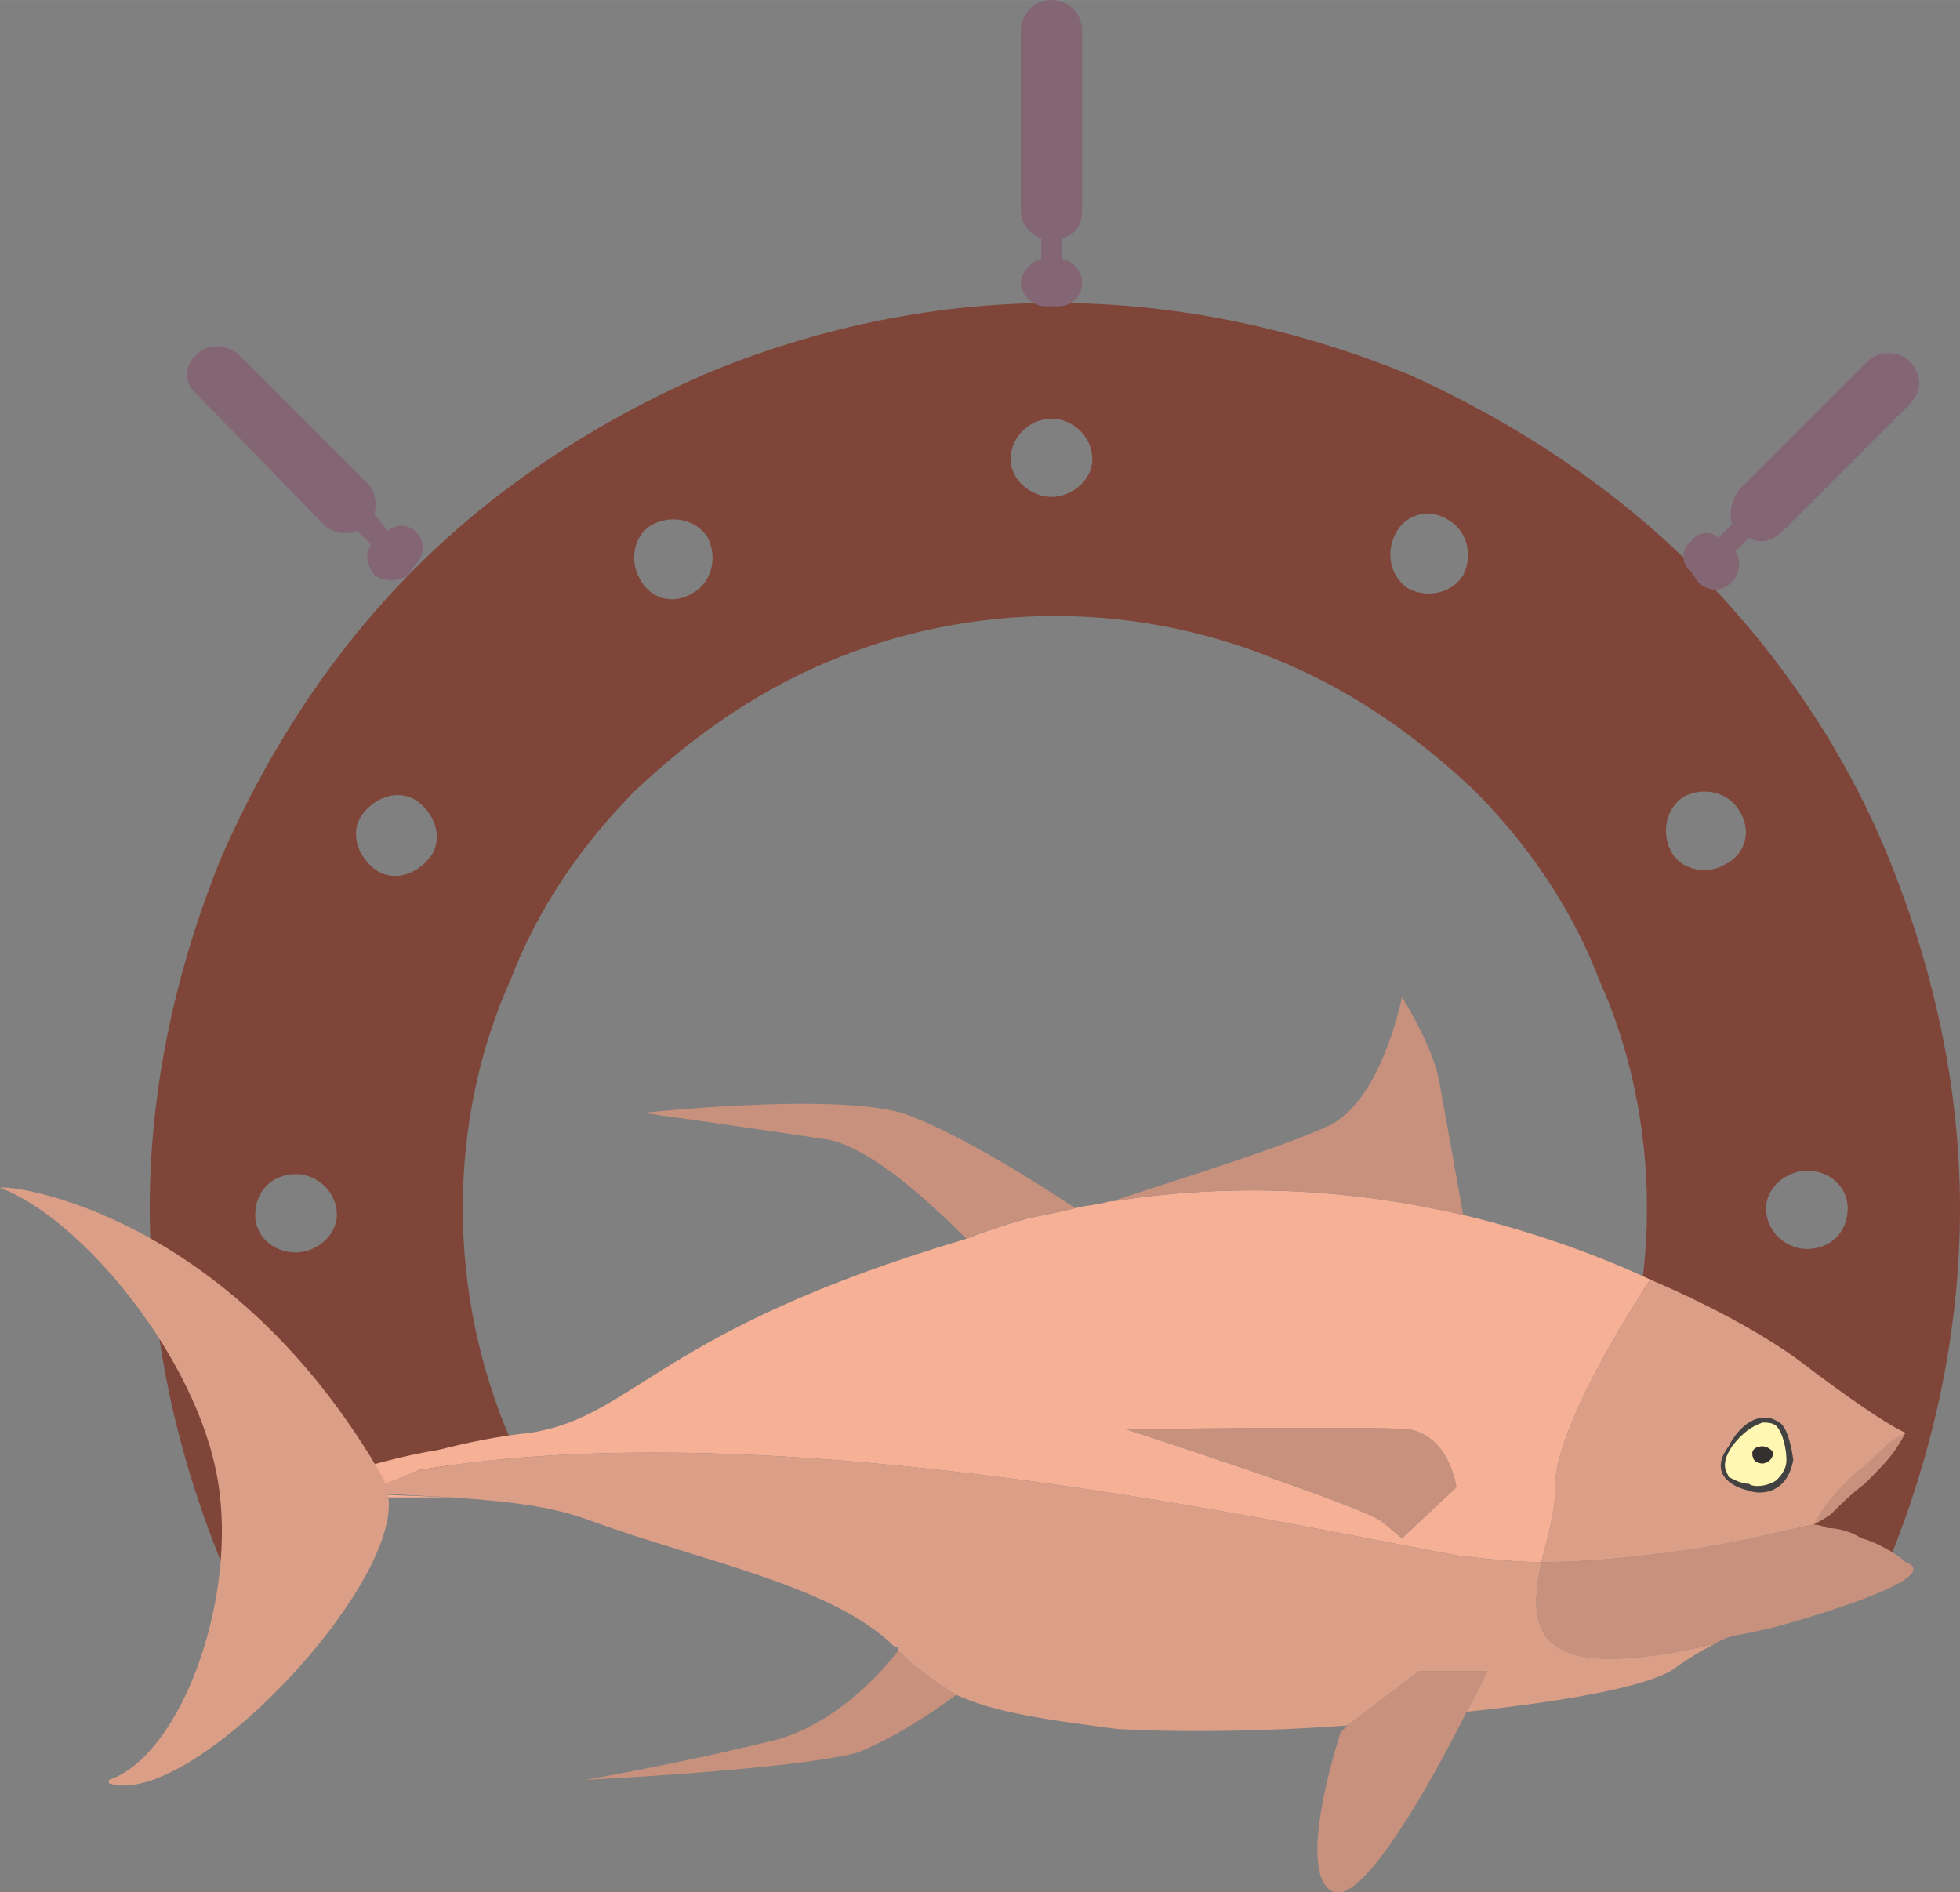 <?xml version="1.0" encoding="UTF-8"?>
<!DOCTYPE svg PUBLIC "-//W3C//DTD SVG 1.1//EN" "http://www.w3.org/Graphics/SVG/1.1/DTD/svg11.dtd">
<!-- Creator: CorelDRAW X7 -->
<svg xmlns="http://www.w3.org/2000/svg" xml:space="preserve" width="1.47in" height="1.419in" version="1.1" style="shape-rendering:geometricPrecision; text-rendering:geometricPrecision; image-rendering:optimizeQuality; fill-rule:evenodd; clip-rule:evenodd"
viewBox="0 0 576 556"
 xmlns:xlink="http://www.w3.org/1999/xlink">
 <rect x="0" y="0" width="576" height="556" fill="#808080" stroke="none"/>
 <defs>
  <style type="text/css">
   <![CDATA[
    .fil8 {fill:#434242}
    .fil6 {fill:#FFF7B2}
    .fil1 {fill:#846573}
    .fil3 {fill:#F6B096}
    .fil5 {fill:#DB9E87}
    .fil4 {fill:#C7917D}
    .fil0 {fill:#7F4539}
    .fil2 {fill:#969BBF}
    .fil7 {fill:#34302F}
    .fil9 {fill:#252422}
   ]]>
  </style>
 </defs>
 <g id="Layer_x0020_1">
  <path class="fil0" d="M65 459l85 -36c-9,-21 -14,-44 -14,-68 0,-24 5,-47 14,-67 8,-21 21,-40 37,-56 16,-15 34,-28 55,-37 21,-9 44,-14 68,-14 24,0 47,5 68,14 21,9 39,22 55,37 16,16 29,35 37,56 9,20 14,43 14,67 0,24 -5,47 -14,68l85 36c13,-32 21,-67 21,-104 0,-36 -8,-71 -21,-103 -13,-32 -33,-61 -57,-85 -24,-24 -53,-43 -84,-57 -32,-13 -67,-21 -104,-21 -37,0 -72,8 -103,21 -32,14 -61,33 -85,57 -24,24 -43,53 -57,85 -13,32 -21,67 -21,103 0,37 8,72 21,104zm10 -102c0,-7 5,-12 12,-12 6,0 12,5 12,12 0,6 -6,11 -12,11 -7,0 -12,-5 -12,-11zm31 -117c4,-6 11,-8 16,-5 6,4 8,11 5,16 -4,6 -11,8 -16,5 -6,-4 -8,-11 -5,-16zm86 -86c6,-3 13,-1 16,4 3,6 1,13 -4,16 -6,4 -13,2 -16,-4 -3,-5 -2,-13 4,-16zm117 -31c6,0 12,5 12,12 0,6 -6,11 -12,11 -6,0 -12,-5 -12,-11 0,-7 6,-12 12,-12zm117 30c-6,-4 -13,-2 -16,4 -3,6 -1,13 4,16 6,3 13,1 16,-4 3,-6 1,-13 -4,-16zm117 202c0,-6 -5,-11 -12,-11 -6,0 -12,5 -12,11 0,7 6,12 12,12 7,0 12,-5 12,-12zm-32 -117c-3,-5 -10,-7 -16,-4 -5,3 -7,10 -4,16 3,6 11,7 16,4 6,-3 8,-10 4,-16z"/>
  <path class="fil1" d="M311 90l-4 0c-3,0 -7,-3 -7,-7l0 0c0,-3 3,-6 6,-7l0 -6c-3,-1 -6,-4 -6,-8l0 -53c0,-5 4,-9 9,-9l0 0c5,0 9,4 9,9l0 53c0,4 -2,7 -6,8l0 6c4,1 6,4 6,7l0 0c0,4 -3,7 -7,7z"/>
  <path class="fil1" d="M122 166l-2 3c-3,2 -7,2 -10,0l0 0c-2,-3 -3,-6 -1,-9l-4 -4c-3,1 -7,1 -10,-2l-37 -38c-4,-3 -4,-9 0,-12l0 0c3,-3 8,-3 12,0l38 38c2,2 3,6 2,9l4 5c2,-2 6,-2 8,0l0 0c3,3 3,7 0,10z"/>
  <path class="fil1" d="M497 168l2 3c3,3 7,3 10,0l0 0c2,-2 3,-6 1,-9l4 -4c3,2 7,1 10,-2l37 -37c4,-4 4,-9 0,-13l0 0c-3,-3 -9,-3 -12,0l-38 38c-2,3 -3,6 -2,10l-4 4c-2,-2 -6,-2 -8,1l0 0c-3,2 -3,7 0,9z"/>
  <g id="_1364537100768">
   <path class="fil2" d="M101 433c-3,2 -5,4 -5,5 0,1 3,2 8,2 0,0 0,-1 0,-1 0,-1 -1,-2 -3,-6z"/>
   <path class="fil3" d="M406 447c6,5 6,5 6,5l16 -15c0,0 -2,-15 -14,-17 -11,-1 -83,0 -83,0 0,0 68,22 75,27zm-277 -21c-12,2 -22,5 -28,7 2,4 3,5 3,6 0,0 0,1 0,1l0 0c0,0 0,0 0,0 7,0 17,0 29,0 0,0 0,0 0,0l-26 -1 16 -7c106,-18 255,16 305,25 8,1 17,2 25,2 2,-8 4,-15 4,-21 -1,-19 28,-62 28,-62 -15,-7 -34,-14 -55,-19 0,0 0,0 0,0 -30,-7 -65,-10 -103,-4 0,0 0,0 -1,0 -3,1 -6,1 -10,2 -4,1 -9,2 -14,3 -7,2 -13,4 -18,6 -91,27 -97,52 -128,57 -10,1 -19,3 -27,5zm-25 13l0 0 0 0 0 0 0 0 0 0 0 0 0 0 0 0 0 -1 0 0 0 0 0 0 0 0 0 0 0 0 0 0 0 0 0 0 0 0 0 0 0 0 0 0 0 0 0 0 0 0 0 0 0 0 0 0 0 0 0 0 0 0 0 0 0 1 0 0 0 0z"/>
   <path class="fil4" d="M189 327c0,0 36,5 55,8 13,3 30,19 40,29 5,-2 11,-4 18,-6 5,-1 10,-2 14,-3 -12,-8 -36,-23 -51,-28 -21,-6 -76,0 -76,0zm201 4c-15,7 -58,20 -63,22 38,-6 73,-3 103,4 0,0 0,0 0,0l0 0c0,0 -5,-28 -7,-39 -2,-11 -11,-25 -11,-25 0,0 -6,31 -22,38zm-59 89c0,0 68,22 75,27 6,5 6,5 6,5l16 -15c0,0 -2,-15 -14,-17 -11,-1 -83,0 -83,0zm-102 91c-28,7 -57,12 -57,12 0,0 61,-3 80,-8 10,-4 21,-11 29,-17 -5,-3 -11,-7 -17,-13 -7,9 -19,21 -35,26zm165 -2l2 -2 21 -16 20 0c0,0 -2,5 -6,12 -10,20 -30,56 -39,53 -12,-5 2,-47 2,-47z"/>
   <path class="fil5" d="M264 485c6,6 12,10 17,13 11,5 24,7 47,10 15,1 41,1 68,-1l21 -16 20 0c0,0 -2,5 -6,12 28,-3 51,-7 60,-12 7,-5 11,-7 13,-8 -55,13 -55,-5 -51,-24 -8,0 -17,-1 -25,-2 -50,-9 -199,-43 -305,-25l-10 4c0,0 0,-1 0,-1l0 0c-45,-79 -110,-87 -113,-86l0 0c24,9 58,50 64,86 6,35 -11,81 -32,88l0 1c24,8 87,-59 82,-85l19 1c0,0 0,0 0,0 13,1 28,2 41,7 33,12 71,19 89,37 1,0 1,0 1,1z"/>
   <path class="fil6" d="M515 427c0,-1 1,-2 3,-2 1,0 3,1 3,2 0,2 -2,3 -3,3 -2,0 -3,-1 -3,-3zm-7 -2c-6,8 1,12 6,13 2,1 11,2 13,-9 0,0 -1,-9 -4,-11 -6,-4 -12,1 -15,7z"/>
   <path class="fil7" d="M518 425c-2,0 -3,1 -3,2 0,2 1,3 3,3 1,0 3,-1 3,-3 0,-1 -2,-2 -3,-2z"/>
   <path class="fil8" d="M522 419c2,2 3,7 3,10 0,3 -2,5 -3,6 -3,2 -7,2 -8,1 -2,0 -4,-1 -6,-2 0,-1 -3,-3 1,-9 3,-4 6,-6 9,-7 1,0 3,0 4,1 0,0 0,0 0,0zm-16 17c2,2 5,3 7,3 1,1 6,2 10,-1 3,-2 5,-5 5,-9 0,-1 -1,-10 -4,-12 -2,-2 -5,-2 -7,-2 -5,1 -9,6 -11,9 -4,6 -2,10 0,12z"/>
   <path class="fil5" d="M514 438c2,1 11,2 13,-9 0,0 -1,-9 -4,-11 -6,-4 -12,1 -15,7 -6,8 1,12 6,13zm-61 21c2,-8 4,-15 4,-21 -1,-19 28,-62 28,-62 21,9 36,18 44,24 25,19 31,21 31,21l-27 27c-10,2 -21,5 -34,7l0 0c-14,2 -30,4 -46,4z"/>
   <path class="fil4" d="M533 448l0 0c0,0 16,7 27,11 11,4 -20,14 -38,19 -12,3 -13,2 -18,5 -55,13 -55,-5 -51,-24 16,0 32,-2 46,-4l5 28 -5 -28c13,-2 24,-5 34,-7z"/>
   <polygon class="fil9" points="533,448 560,421 "/>
   <path class="fil4" d="M533 448c0,0 2,-1 5,-3 3,-3 6,-6 10,-9 3,-3 7,-7 9,-10 2,-3 3,-5 3,-5 0,0 -2,1 -5,3 -3,3 -6,6 -10,9 -3,3 -7,7 -9,10 -2,3 -3,5 -3,5z"/>
   <path class="fil9" d="M560 459c-11,-4 -27,-11 -27,-11l27 11z"/>
   <path class="fil4" d="M560 459c0,0 -1,-1 -4,-3 -2,-1 -5,-3 -9,-4 -3,-2 -7,-3 -10,-3 -2,-1 -4,-1 -4,-1 0,0 1,1 4,3 2,1 5,3 9,4 3,2 7,3 10,3 2,1 4,1 4,1z"/>
  </g>
 </g>
</svg>
